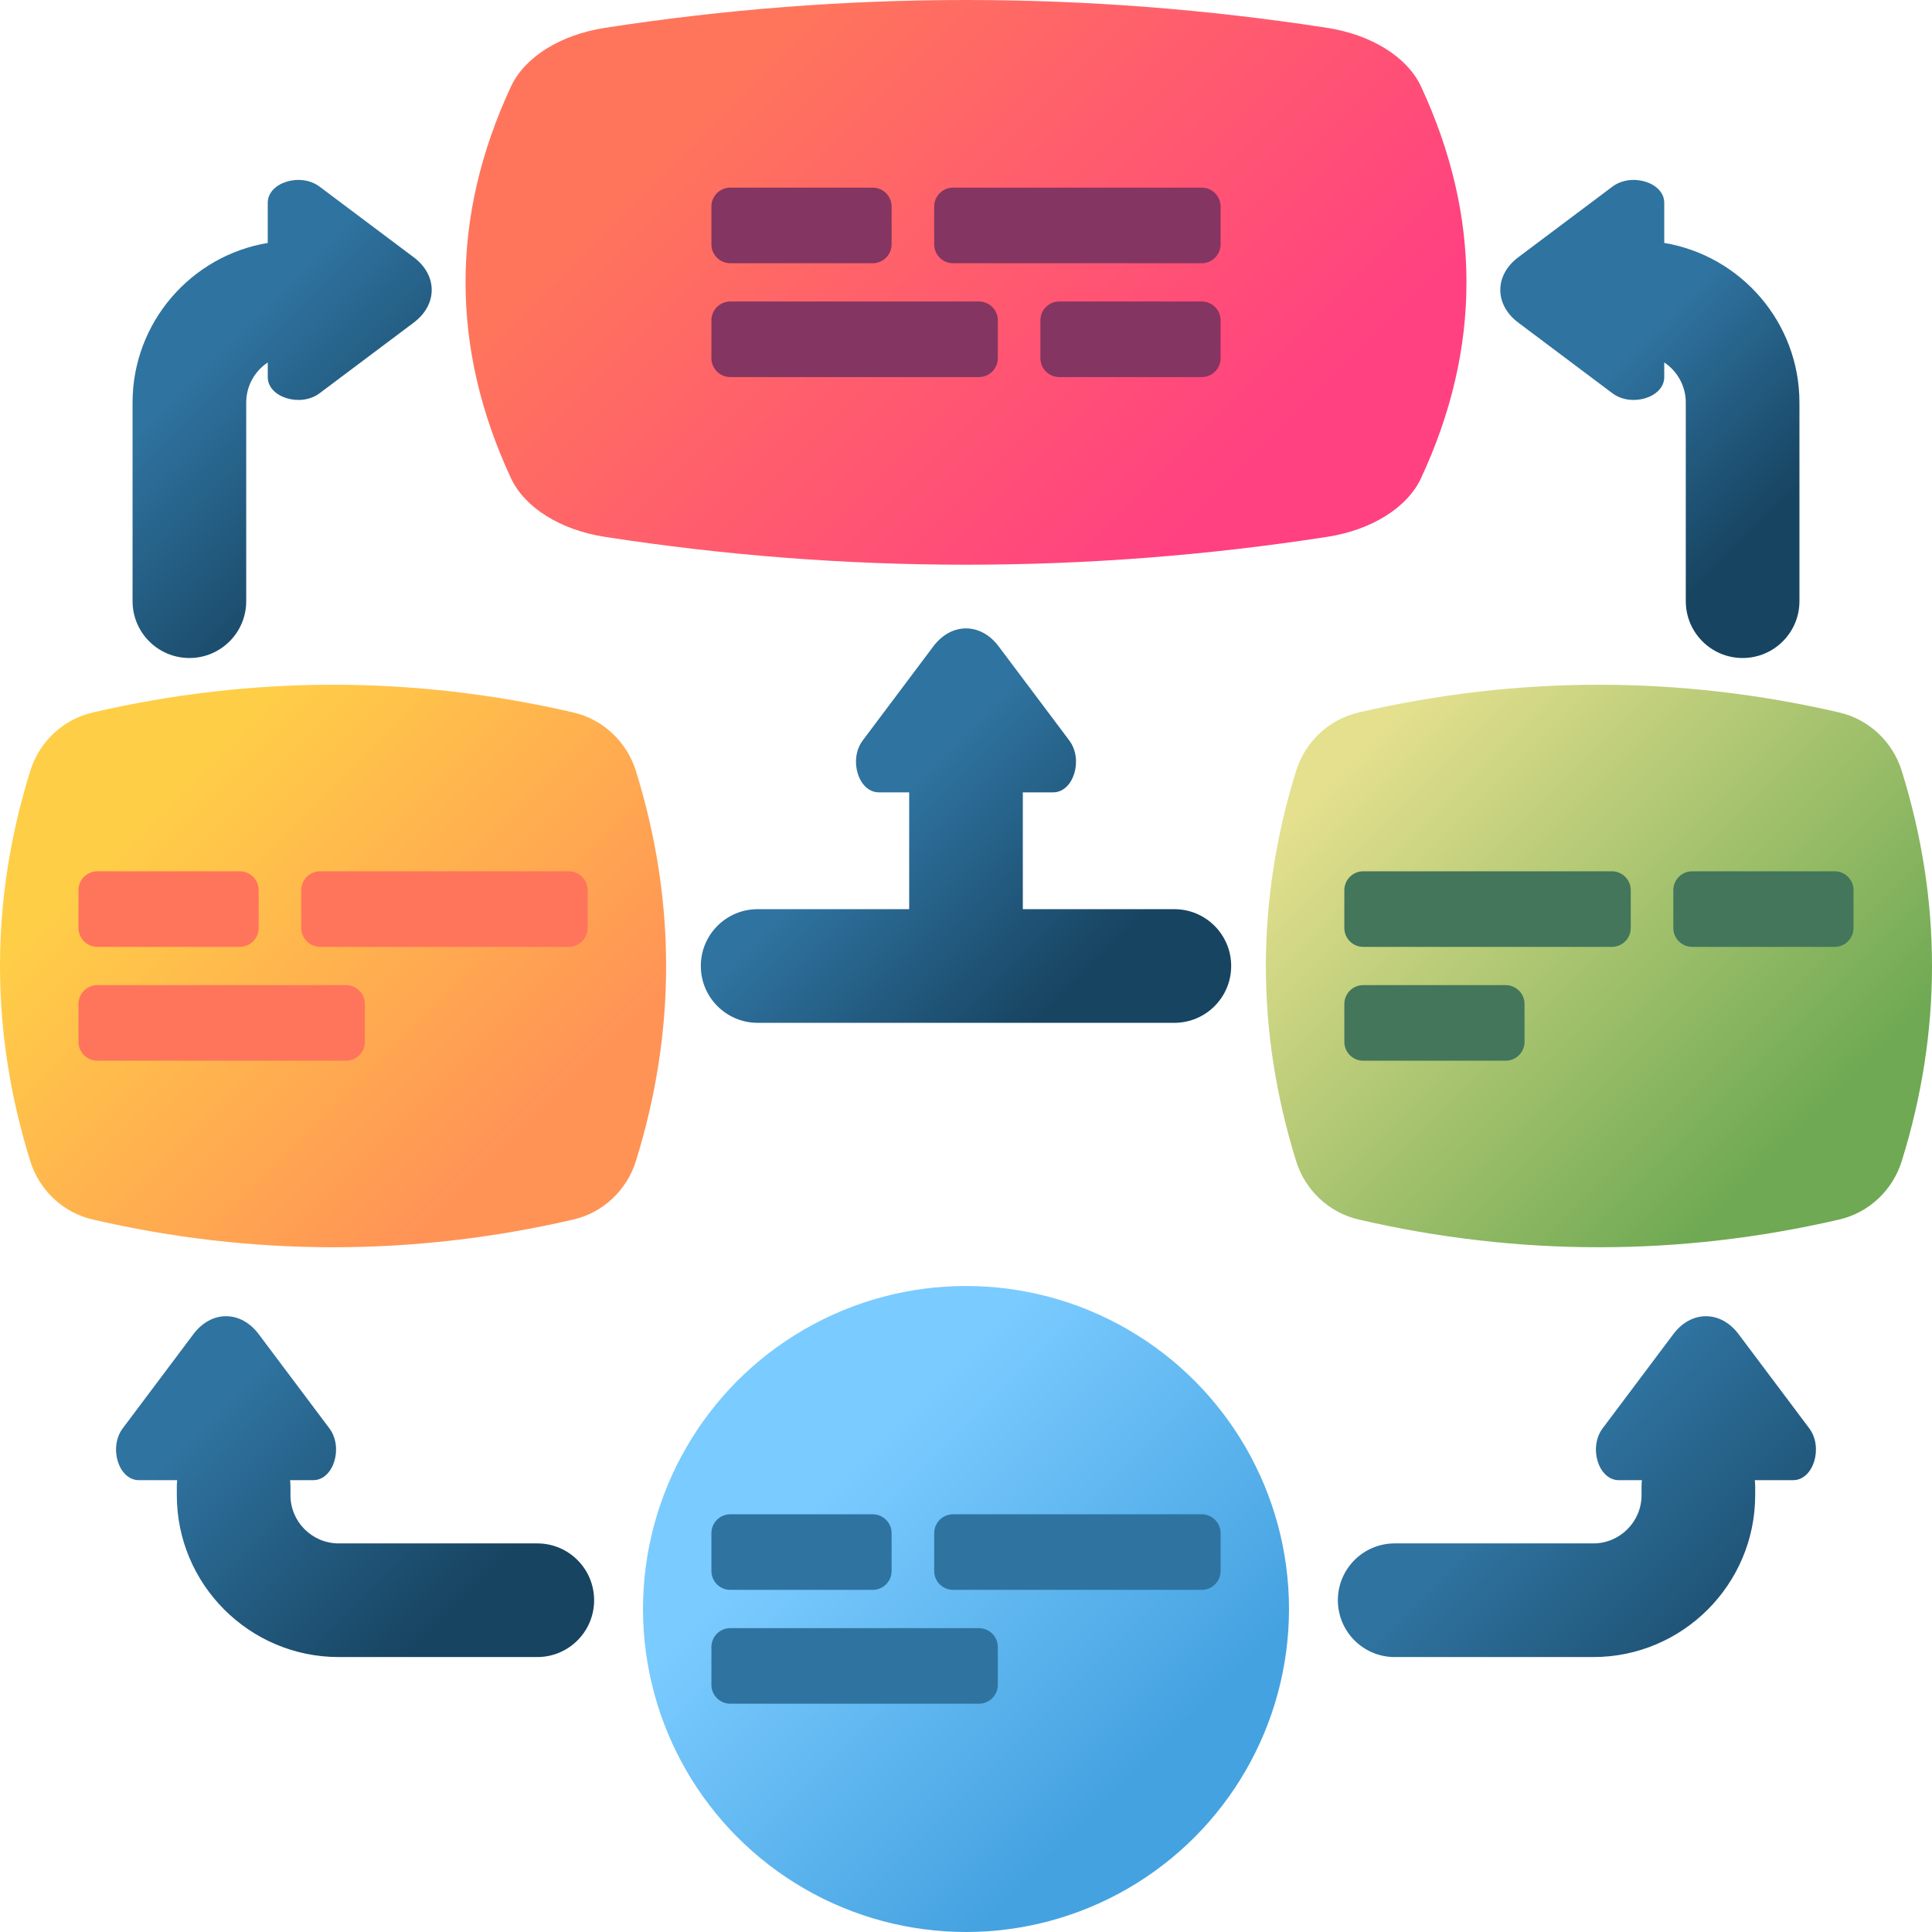 <svg id="Capa_1" enable-background="new 0 0 510 510" height="512" viewBox="0 0 510 510" width="512" xmlns="http://www.w3.org/2000/svg" xmlns:xlink="http://www.w3.org/1999/xlink"><linearGradient id="SVGID_1_" gradientUnits="userSpaceOnUse" x1="43.205" x2="135.403" y1="210.284" y2="302.482"><stop offset="0" stop-color="#ffce47"/><stop offset="1" stop-color="#ff9356"/></linearGradient><linearGradient id="SVGID_2_" gradientUnits="userSpaceOnUse" x1="361.984" x2="470.736" y1="194.905" y2="303.657"><stop offset="0" stop-color="#e4e08e"/><stop offset="1" stop-color="#6fa953"/></linearGradient><linearGradient id="SVGID_3_" gradientUnits="userSpaceOnUse" x1="197.595" x2="315.956" y1="17.131" y2="135.492"><stop offset="0" stop-color="#ff755c"/><stop offset="1" stop-color="#ff4181"/></linearGradient><linearGradient id="SVGID_4_" gradientUnits="userSpaceOnUse" x1="221.31" x2="299.169" y1="391.046" y2="468.905"><stop offset="0" stop-color="#7acbff"/><stop offset="1" stop-color="#45a2e0"/></linearGradient><linearGradient id="lg1"><stop offset="0" stop-color="#2f73a0"/><stop offset="1" stop-color="#174461"/></linearGradient><linearGradient id="SVGID_5_" gradientUnits="userSpaceOnUse" x1="52.898" x2="101.728" xlink:href="#lg1" y1="97.102" y2="145.933"/><linearGradient id="SVGID_6_" gradientUnits="userSpaceOnUse" x1="428.648" x2="468.982" xlink:href="#lg1" y1="94.686" y2="135.02"/><linearGradient id="SVGID_7_" gradientUnits="userSpaceOnUse" x1="404.874" x2="467.23" xlink:href="#lg1" y1="389.126" y2="451.482"/><linearGradient id="SVGID_8_" gradientUnits="userSpaceOnUse" x1="58.401" x2="116.215" xlink:href="#lg1" y1="370.932" y2="428.746"/><linearGradient id="SVGID_9_" gradientUnits="userSpaceOnUse" x1="227.914" x2="276.248" xlink:href="#lg1" y1="219.42" y2="267.754"/><g><path d="m167.861 203.512c-2.404-7.727-8.666-13.619-16.505-15.436-42.128-9.761-84.742-9.761-126.869 0-7.839 1.816-14.101 7.708-16.505 15.436-10.643 34.207-10.641 68.772 0 102.975 2.404 7.727 8.666 13.619 16.505 15.435 42.127 9.761 84.741 9.762 126.869 0 7.839-1.816 14.101-7.708 16.505-15.435 10.641-34.203 10.642-68.767 0-102.975z" fill="url(#SVGID_1_)"/><path d="m502.019 203.512c-2.404-7.727-8.666-13.619-16.505-15.436-42.128-9.761-84.742-9.761-126.869 0-7.839 1.816-14.101 7.708-16.505 15.436-10.643 34.207-10.641 68.772 0 102.975 2.404 7.727 8.666 13.619 16.505 15.435 42.127 9.761 84.741 9.762 126.869 0 7.839-1.816 14.101-7.708 16.505-15.435 10.641-34.203 10.642-68.767 0-102.975z" fill="url(#SVGID_2_)"/><path d="m375.12 22.846c-3.613-7.758-13.022-13.673-24.801-15.496-63.303-9.8-127.335-9.8-190.637 0-11.779 1.824-21.188 7.738-24.801 15.496-15.992 34.341-15.99 69.041 0 103.379 3.612 7.758 13.022 13.673 24.801 15.496 63.302 9.8 127.334 9.8 190.637 0 11.779-1.823 21.188-7.738 24.801-15.496 15.99-34.337 15.991-69.037 0-103.379z" fill="url(#SVGID_3_)"/><circle cx="255" cy="424.736" fill="url(#SVGID_4_)" r="85.264"/><path d="m109.224 67.921-24.853-18.65c-5.052-3.791-13.691-1.106-13.691 4.256v10.602c-20.22 3.37-35.686 20.979-35.686 42.141v52.427c0 8.284 6.716 15 15 15s15-6.716 15-15v-52.427c0-4.416 2.262-8.312 5.686-10.596v3.873c0 5.362 8.639 8.047 13.691 4.256l24.852-18.649c6.316-4.739 6.316-12.494.001-17.233z" fill="url(#SVGID_5_)"/><path d="m439.32 64.129v-10.602c0-5.362-8.639-8.047-13.692-4.256l-24.852 18.649c-6.315 4.739-6.315 12.494 0 17.233l24.852 18.649c5.053 3.792 13.692 1.106 13.692-4.256v-3.873c3.424 2.285 5.686 6.18 5.686 10.596v52.427c0 8.284 6.716 15 15 15s15-6.716 15-15v-52.427c0-21.16-15.466-38.769-35.686-42.14z" fill="url(#SVGID_6_)"/><path d="m477.593 377.037-18.649-24.852c-4.739-6.315-12.494-6.315-17.233 0l-18.649 24.852c-3.791 5.052-1.106 13.692 4.256 13.692h6.11c-.063.556-.102 1.12-.102 1.693v2.268c0 7.021-5.711 12.732-12.731 12.732h-52.428c-8.284 0-15 6.716-15 15s6.716 15 15 15h52.428c23.563 0 42.731-19.17 42.731-42.732v-2.268c0-.573-.039-1.136-.102-1.693h10.113c5.363-.001 8.048-8.64 4.256-13.692z" fill="url(#SVGID_7_)"/><path d="m141.833 407.421h-52.428c-7.021 0-12.731-5.712-12.731-12.732v-2.268c0-.573-.039-1.136-.102-1.693h6.11c5.362 0 8.047-8.639 4.256-13.692l-18.649-24.852c-4.739-6.315-12.494-6.315-17.233 0l-18.649 24.852c-3.791 5.052-1.106 13.692 4.256 13.692h10.113c-.063.556-.102 1.12-.102 1.693v2.268c0 23.563 19.169 42.732 42.731 42.732h52.428c8.284 0 15-6.716 15-15s-6.716-15-15-15z" fill="url(#SVGID_8_)"/><path d="m310 240h-40v-30.838h8.01c5.362 0 8.047-8.639 4.256-13.692l-18.649-24.852c-4.739-6.315-12.494-6.315-17.233 0l-18.649 24.852c-3.792 5.052-1.106 13.692 4.256 13.692h8.009v30.838h-40c-8.284 0-15 6.716-15 15s6.716 15 15 15h110c8.284 0 15-6.716 15-15s-6.716-15-15-15z" fill="url(#SVGID_9_)"/><g fill="#843561"><g><path d="m230.374 69.486h-37.593c-2.755 0-4.988-2.233-4.988-4.988v-9.976c0-2.755 2.233-4.988 4.988-4.988h37.593c2.755 0 4.988 2.233 4.988 4.988v9.976c0 2.755-2.233 4.988-4.988 4.988z"/><path d="m317.219 69.486h-65.632c-2.755 0-4.988-2.233-4.988-4.988v-9.976c0-2.755 2.233-4.988 4.988-4.988h65.632c2.755 0 4.988 2.233 4.988 4.988v9.976c0 2.755-2.233 4.988-4.988 4.988z"/></g><g><path d="m279.626 99.538h37.593c2.755 0 4.988-2.233 4.988-4.988v-9.976c0-2.755-2.233-4.988-4.988-4.988h-37.593c-2.755 0-4.988 2.233-4.988 4.988v9.976c0 2.754 2.233 4.988 4.988 4.988z"/><path d="m192.781 99.538h65.632c2.755 0 4.988-2.233 4.988-4.988v-9.976c0-2.755-2.233-4.988-4.988-4.988h-65.632c-2.755 0-4.988 2.233-4.988 4.988v9.976c0 2.754 2.233 4.988 4.988 4.988z"/></g></g><g><g><path d="m25.702 260.05h65.632c2.755 0 4.988 2.233 4.988 4.988v9.976c0 2.755-2.233 4.988-4.988 4.988h-65.632c-2.755 0-4.988-2.233-4.988-4.988v-9.976c0-2.755 2.233-4.988 4.988-4.988z" fill="#ff755c"/></g><g fill="#ff755c"><path d="m63.295 229.998h-37.593c-2.755 0-4.988 2.233-4.988 4.988v9.976c0 2.755 2.233 4.988 4.988 4.988h37.593c2.755 0 4.988-2.233 4.988-4.988v-9.976c0-2.755-2.233-4.988-4.988-4.988z"/><path d="m150.14 229.998h-65.632c-2.755 0-4.988 2.233-4.988 4.988v9.976c0 2.755 2.233 4.988 4.988 4.988h65.632c2.755 0 4.988-2.233 4.988-4.988v-9.976c0-2.755-2.233-4.988-4.988-4.988z"/></g></g><g><g><g fill="#2f73a0"><path d="m230.374 419.686h-37.593c-2.755 0-4.988-2.233-4.988-4.988v-9.976c0-2.755 2.233-4.988 4.988-4.988h37.593c2.755 0 4.988 2.233 4.988 4.988v9.976c0 2.755-2.233 4.988-4.988 4.988z"/><path d="m317.219 419.686h-65.632c-2.755 0-4.988-2.233-4.988-4.988v-9.976c0-2.755 2.233-4.988 4.988-4.988h65.632c2.755 0 4.988 2.233 4.988 4.988v9.976c0 2.755-2.233 4.988-4.988 4.988z"/></g><g><path d="m192.781 449.738h65.632c2.755 0 4.988-2.233 4.988-4.988v-9.976c0-2.755-2.233-4.988-4.988-4.988h-65.632c-2.755 0-4.988 2.233-4.988 4.988v9.976c0 2.754 2.233 4.988 4.988 4.988z" fill="#2f73a0"/></g></g></g><g><g><g fill="#43765a"><path d="m446.705 249.95h37.593c2.755 0 4.988-2.233 4.988-4.988v-9.976c0-2.755-2.233-4.988-4.988-4.988h-37.593c-2.755 0-4.988 2.233-4.988 4.988v9.976c0 2.755 2.233 4.988 4.988 4.988z"/><path d="m359.86 249.95h65.632c2.755 0 4.988-2.233 4.988-4.988v-9.976c0-2.755-2.233-4.988-4.988-4.988h-65.632c-2.755 0-4.988 2.233-4.988 4.988v9.976c0 2.755 2.233 4.988 4.988 4.988z"/></g><g><path d="m397.453 280.002h-37.593c-2.755 0-4.988-2.233-4.988-4.988v-9.976c0-2.755 2.233-4.988 4.988-4.988h37.593c2.755 0 4.988 2.233 4.988 4.988v9.976c0 2.755-2.233 4.988-4.988 4.988z" fill="#43765a"/></g></g></g></g></svg>